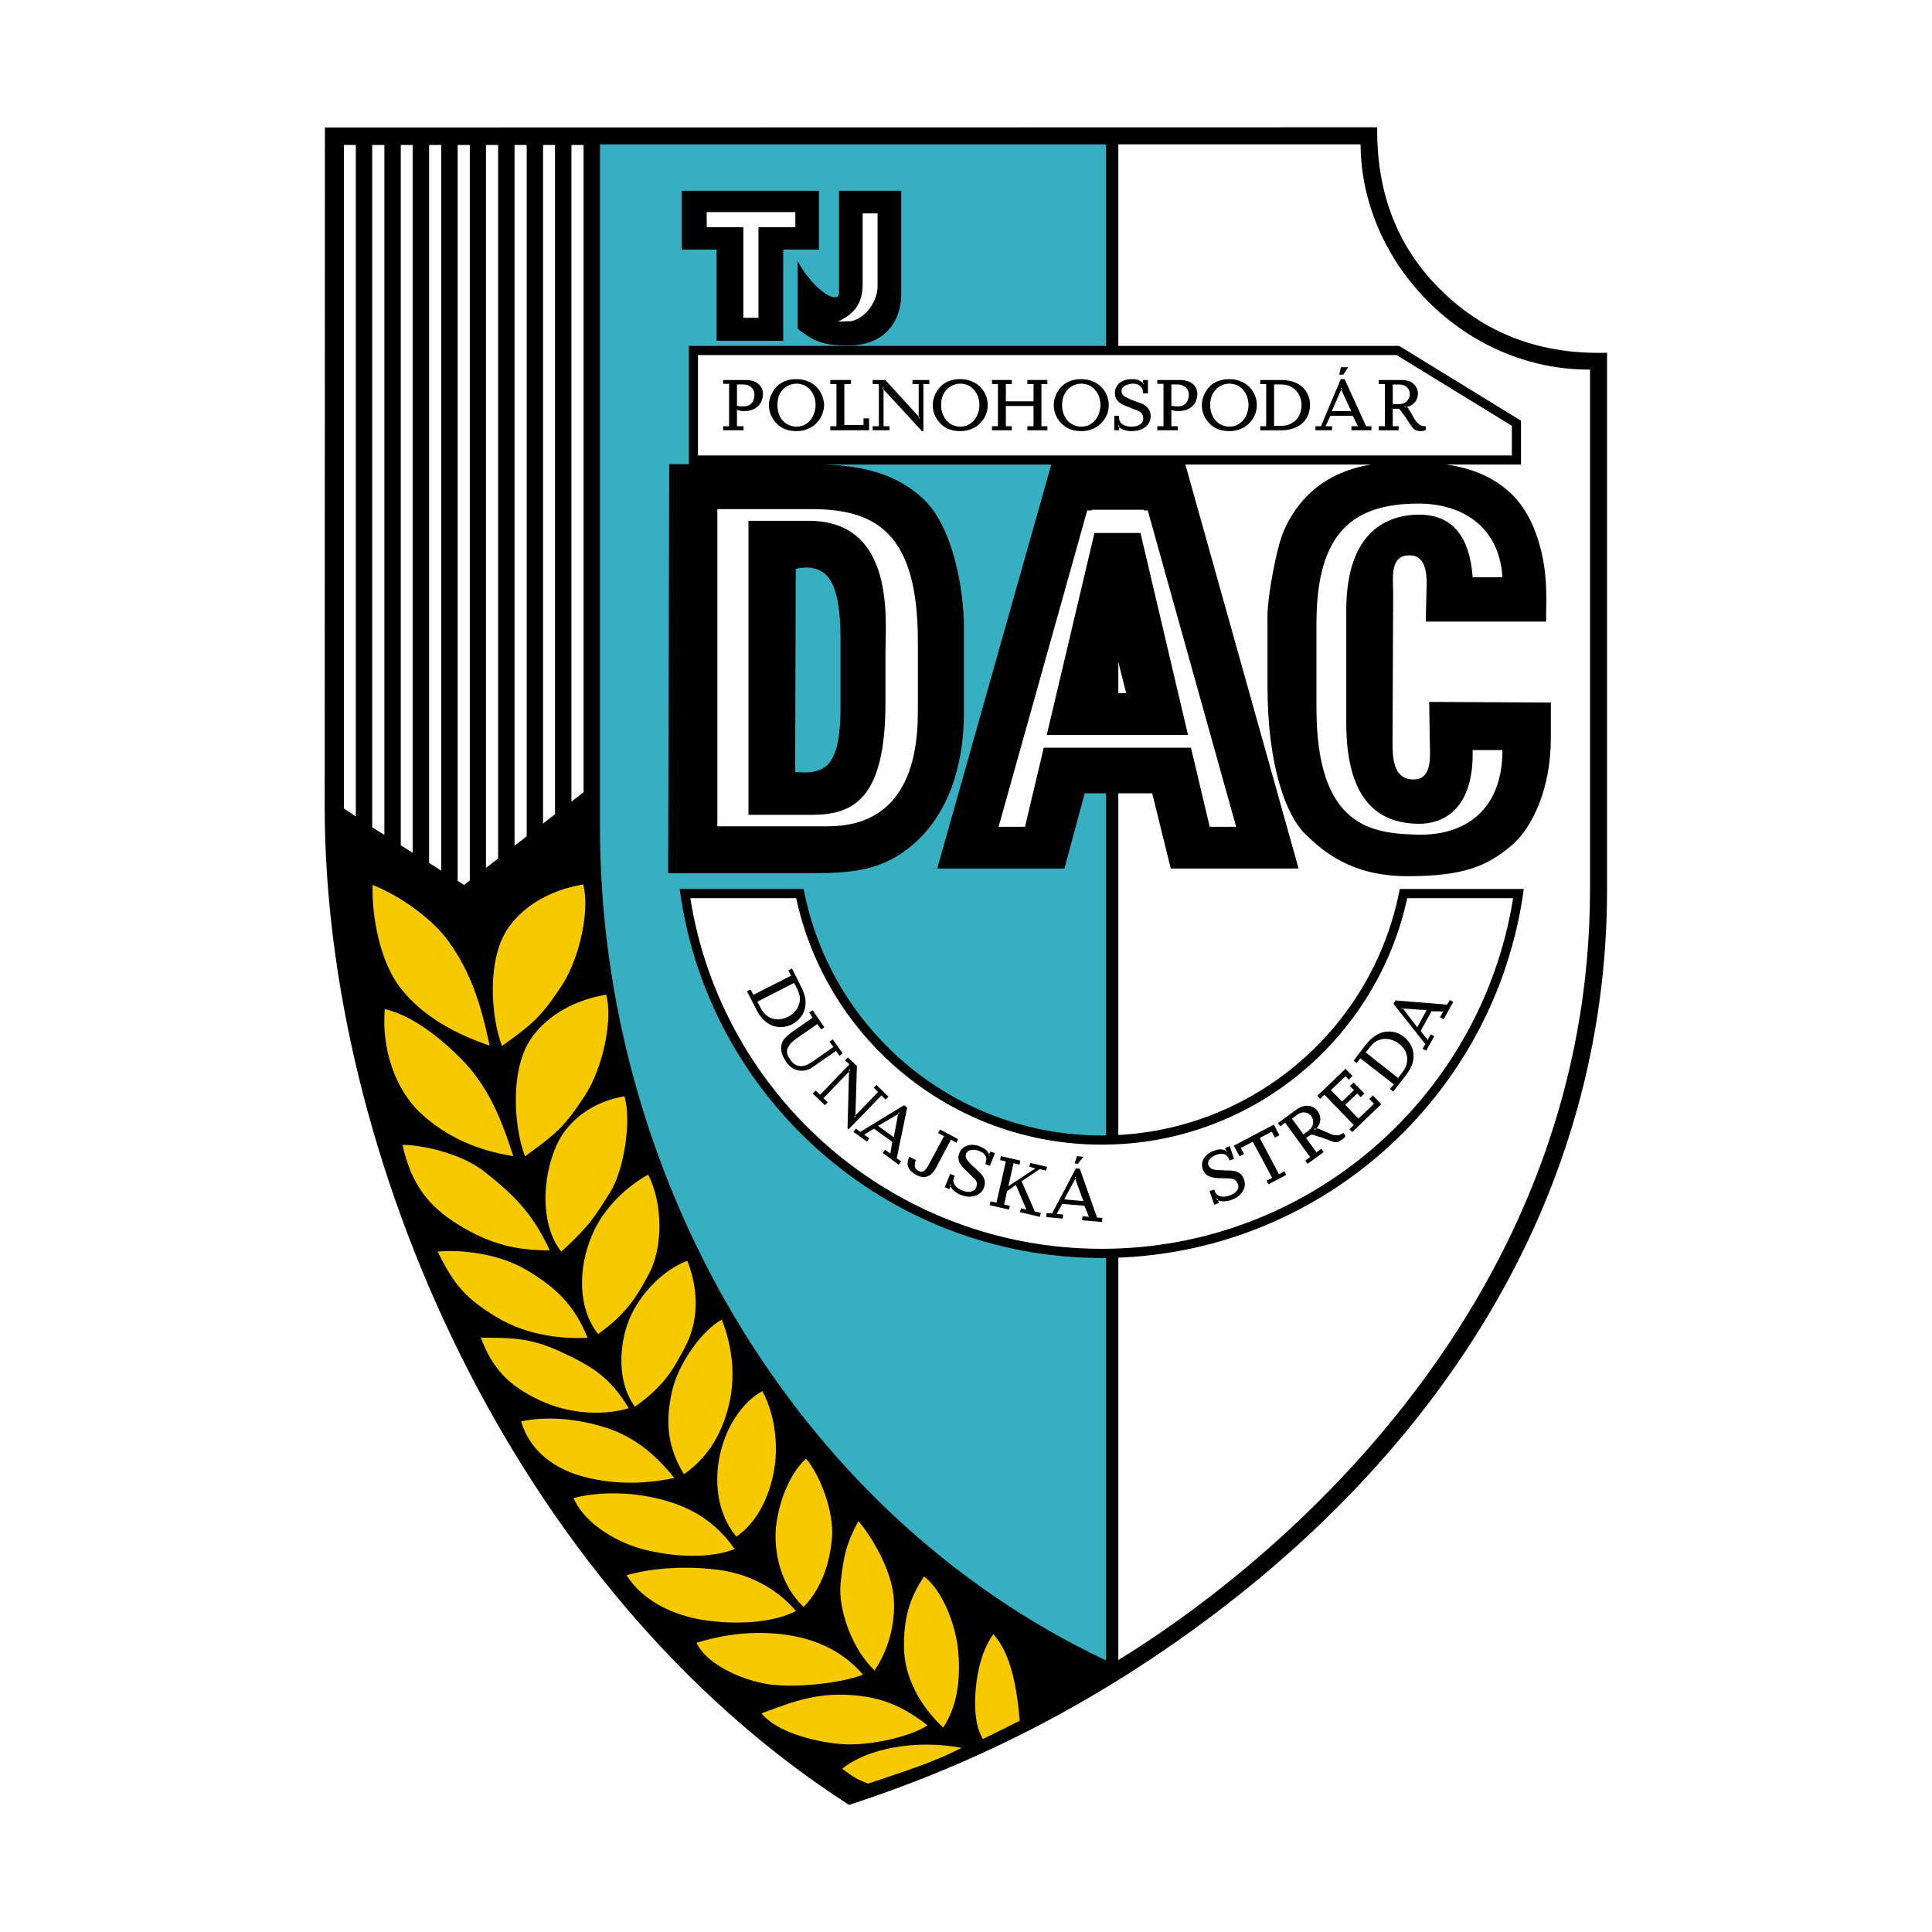 <?xml version="1.0" encoding="utf-8"?>
<!-- Generator: Adobe Illustrator 12.0.0, SVG Export Plug-In . SVG Version: 6.00 Build 51448)  -->
<!DOCTYPE svg PUBLIC "-//W3C//DTD SVG 1.1//EN" "http://www.w3.org/Graphics/SVG/1.1/DTD/svg11.dtd">
<svg  version="1.1" id="Calque_1" xmlns:x="http://ns.adobe.com/Extensibility/1.0/" xmlns:i="http://ns.adobe.com/AdobeIllustrator/10.0/" xmlns:graph="http://ns.adobe.com/Graphs/1.0/"
	 xmlns="http://www.w3.org/2000/svg" xmlns:xlink="http://www.w3.org/1999/xlink" xmlns:a="http://ns.adobe.com/AdobeSVGViewerExtensions/3.0/"
	 width="192.756" height="192.755" viewBox="0 0 192.756 192.755"
	 style="overflow:visible;enable-background:new 0 0 192.756 192.755;" xml:space="preserve">
<g>
	<polygon style="fill-rule:evenodd;clip-rule:evenodd;fill:#FFFFFF;" points="0,0 192.756,0 192.756,192.755 0,192.755 0,0 	"/>
	<polygon style="fill-rule:evenodd;clip-rule:evenodd;fill:#FFFFFF;" points="8.503,8.514 184.252,8.514 184.252,184.241 
		8.503,184.241 8.503,8.514 	"/>
	<path style="fill-rule:evenodd;clip-rule:evenodd;" d="M137.402,12.702c-0.063,6.59,2.021,11.861,6.165,16.049
		c3.952,3.975,9.33,6.674,16.771,6.44v53.523c0,30.503-16.517,55.564-40.196,73.079c-10.883,8.058-22.553,14.095-35.435,18.282
		c-33.67-21.639-52.312-64.94-52.312-99.586l0.021-67.766L137.402,12.702L137.402,12.702z"/>
	<path style="fill-rule:evenodd;clip-rule:evenodd;fill:#FFFFFF;" d="M111.576,14.402h24.168
		c0.063,11.925,10.437,22.554,22.893,22.469v51.823c0,39.517-28.822,65.704-47.061,76.927V14.402L111.576,14.402z"/>
	<path style="fill-rule:evenodd;clip-rule:evenodd;fill:#36AFC1;" d="M59.859,14.402h50.484v151.261
		c-31.46-14.879-50.484-48.762-50.484-83.113V14.402L59.859,14.402z"/>
	<polygon style="fill-rule:evenodd;clip-rule:evenodd;fill:#FFFFFF;" points="34.309,14.466 35.5,14.466 35.5,81.466 34.309,80.659 
		34.309,14.466 	"/>
	<polygon style="fill-rule:evenodd;clip-rule:evenodd;fill:#FFFFFF;" points="37.136,14.466 38.348,14.466 38.348,83.294 
		37.136,82.55 37.136,14.466 	"/>
	<polygon style="fill-rule:evenodd;clip-rule:evenodd;fill:#FFFFFF;" points="39.985,14.466 41.174,14.466 41.174,85.08 
		39.985,84.336 39.985,14.466 	"/>
	<polygon style="fill-rule:evenodd;clip-rule:evenodd;fill:#FFFFFF;" points="42.811,14.466 44.023,14.466 44.023,86.865 
		42.811,86.1 42.811,14.466 	"/>
	<polygon style="fill-rule:evenodd;clip-rule:evenodd;fill:#FFFFFF;" points="45.66,14.466 46.872,14.466 46.872,87.843 
		46.298,88.29 45.66,87.885 45.66,14.466 	"/>
	<polygon style="fill-rule:evenodd;clip-rule:evenodd;fill:#FFFFFF;" points="48.487,14.466 49.699,14.466 49.699,85.654 
		48.487,86.589 48.487,14.466 	"/>
	<polygon style="fill-rule:evenodd;clip-rule:evenodd;fill:#FFFFFF;" points="51.335,14.466 52.547,14.466 52.547,83.443 
		51.335,84.378 51.335,14.466 	"/>
	<polygon style="fill-rule:evenodd;clip-rule:evenodd;fill:#FFFFFF;" points="54.184,14.466 55.374,14.466 55.374,81.232 
		54.184,82.168 54.184,14.466 	"/>
	<polygon style="fill-rule:evenodd;clip-rule:evenodd;fill:#FFFFFF;" points="57.011,14.466 58.223,14.466 58.223,79.043 
		57.011,79.978 57.011,14.466 	"/>
	<path style="fill-rule:evenodd;clip-rule:evenodd;fill:#F7CA00;" d="M37.179,88.29c2.593,1.021,5.909,3.295,7.589,5.654
		c2.189,3.04,3.209,6.208,4.081,10.374c-3.358-1.127-6.696-2.912-8.906-5.762C37.859,95.878,37.073,91.266,37.179,88.29
		L37.179,88.29z"/>
	<path style="fill-rule:evenodd;clip-rule:evenodd;fill:#F7CA00;" d="M38.39,100.683c2.699,0.594,5.548,2.869,7.589,4.932
		c2.635,2.634,3.996,5.846,5.229,9.734c-3.486-0.553-6.611-1.851-9.247-4.293C39.474,108.739,38.05,104.722,38.39,100.683
		L38.39,100.683z"/>
	<path style="fill-rule:evenodd;clip-rule:evenodd;fill:#F7CA00;" d="M40.155,114.222c1.977,0,5.91,0.873,8.184,2.68
		c2.764,2.189,4.783,4.059,6.505,7.844c-3.253,0-5.825-0.531-9.141-2.572C42.811,120.385,41.047,118.239,40.155,114.222
		L40.155,114.222z"/>
	<path style="fill-rule:evenodd;clip-rule:evenodd;fill:#F7CA00;" d="M43.662,124.872c2.147-0.213,6.016,0.126,8.928,1.871
		c3.019,1.807,4.741,3.549,6.037,6.737c-2.104,0.085-5.803-0.063-9.141-2.104C46.595,129.612,45.363,128.337,43.662,124.872
		L43.662,124.872z"/>
	<path style="fill-rule:evenodd;clip-rule:evenodd;fill:#F7CA00;" d="M47.977,133.46c2.849,0.021,4.846-0.043,7.908,1.381
		c3.188,1.467,4.973,2.551,6.844,5.654c-1.914,0.596-5.442,0.85-8.97-0.828C50.698,138.2,49.104,136.498,47.977,133.46
		L47.977,133.46z"/>
	<path style="fill-rule:evenodd;clip-rule:evenodd;fill:#F7CA00;" d="M51.994,141.813c2.104-0.447,4.911-0.426,8.078,0.509
		c2.699,0.788,4.973,2.339,7.206,5.146c-1.871,0.361-5.229,0.893-9.098-0.148C55.714,146.659,52.951,145.065,51.994,141.813
		L51.994,141.813z"/>
	<path style="fill-rule:evenodd;clip-rule:evenodd;fill:#F7CA00;" d="M57.223,149.466c2.041-0.553,5.42-0.766,8.886,0.169
		c2.869,0.767,5.271,2.169,7.185,4.911c-1.956,0.787-5.145,0.979-8.907,0.086C61.9,154.036,58.414,152.208,57.223,149.466
		L57.223,149.466z"/>
	<path style="fill-rule:evenodd;clip-rule:evenodd;fill:#F7CA00;" d="M62.516,157.161c1.935-0.574,5.208-1,8.864-0.574
		c2.955,0.34,5.846,1.594,8.035,4.144c-1.871,0.979-5.166,1.467-8.97,0.937C67.894,161.326,64.344,160.095,62.516,157.161
		L62.516,157.161z"/>
	<path style="fill-rule:evenodd;clip-rule:evenodd;fill:#F7CA00;" d="M69.489,163.899c1.913-0.574,4.846-1.276,8.502-0.852
		c2.955,0.34,5.91,1.466,8.099,4.018c-1.36,0.639-5.675,1.34-8.863,1.043C74.675,167.873,70.615,166.3,69.489,163.899
		L69.489,163.899z"/>
	<path style="fill-rule:evenodd;clip-rule:evenodd;fill:#F7CA00;" d="M75.972,170.935c1.934-0.658,4.697-1.977,8.289-1.85
		c2.955,0.107,5.272,0.723,8.27,3.038c-1.191,0.937-5.57,2.17-8.758,1.872C81.222,173.76,77.46,172.806,75.972,170.935
		L75.972,170.935z"/>
	<path style="fill-rule:evenodd;clip-rule:evenodd;fill:#F7CA00;" d="M84.027,176.462c2.615-2.084,7.397-2.912,11.904-2.084
		c-2.891,1.531-6.292,2.529-9.31,3.572C85.452,177.524,85.027,177.226,84.027,176.462L84.027,176.462z"/>
	<path style="fill-rule:evenodd;clip-rule:evenodd;fill:#F7CA00;" d="M58.18,88.247c-2.998,0.489-5.74,1.913-7.419,4.251
		c-2.189,3.04-1.828,8.821-0.68,11.86c3.231-2.316,3.975-3.018,5.974-6.036C57.903,95.475,58.86,90.628,58.18,88.247L58.18,88.247z"
		/>
	<path style="fill-rule:evenodd;clip-rule:evenodd;fill:#F7CA00;" d="M60.476,99.237c-2.998,0.51-5.718,1.912-7.418,4.271
		c-2.189,3.041-1.828,8.801-0.68,11.861c3.231-2.338,3.975-3.018,5.974-6.059C60.199,106.485,61.156,101.618,60.476,99.237
		L60.476,99.237z"/>
	<path style="fill-rule:evenodd;clip-rule:evenodd;fill:#F7CA00;" d="M62.303,109.376c-2.976,0.488-5.589,2.254-6.781,4.888
		c-1.508,3.423-1.573,8.015,0.468,10.608c2.891-2.572,3.593-3.869,4.89-5.932C62.303,116.646,63.005,111.757,62.303,109.376
		L62.303,109.376z"/>
	<path style="fill-rule:evenodd;clip-rule:evenodd;fill:#F7CA00;" d="M64.664,117.197c-1.999,1.085-4.337,3.188-5.506,5.825
		c-1.531,3.422-1.531,7.482,0.511,10.076c2.954-2.105,3.975-3.935,5.122-6.102C66.109,124.51,66.173,120.089,64.664,117.197
		L64.664,117.197z"/>
	<path style="fill-rule:evenodd;clip-rule:evenodd;fill:#F7CA00;" d="M68.574,125.786c-2.359,0.893-4.697,3.209-5.803,5.867
		c-0.999,2.443-1.254,6.227,0.574,8.693c2.955-2.084,3.848-3.762,4.995-5.933C69.659,131.95,69.786,128.889,68.574,125.786
		L68.574,125.786z"/>
	<path style="fill-rule:evenodd;clip-rule:evenodd;fill:#F7CA00;" d="M72.018,131.653c-1.999,1.084-4.4,4.441-4.996,7.27
		c-0.488,2.316-0.722,4.994,1.212,8.162c2.317-1.638,3.529-3.7,4.251-6.037C73.335,138.284,73.357,135.159,72.018,131.653
		L72.018,131.653z"/>
	<path style="fill-rule:evenodd;clip-rule:evenodd;fill:#F7CA00;" d="M76.057,138.793c-2.02,1.085-3.677,3.638-4.251,6.464
		c-0.49,2.315-0.404,5.568,1.658,8.057c2.019-1.404,3.103-3.699,3.613-5.889C77.736,144.769,77.438,141.325,76.057,138.793
		L76.057,138.793z"/>
	<path style="fill-rule:evenodd;clip-rule:evenodd;fill:#F7CA00;" d="M80.415,145.532c-1.446,1.297-2.7,3.998-2.997,6.846
		c-0.234,2.507,0.489,5.823,2.763,7.948c1.913-1.976,2.635-4.632,2.827-6.908C83.22,150.763,81.795,147.149,80.415,145.532
		L80.415,145.532z"/>
	<path style="fill-rule:evenodd;clip-rule:evenodd;fill:#F7CA00;" d="M85.644,151.76c-1.148,2.106-1.488,3.403-1.786,6.272
		c-0.234,2.486,1.127,6.504,3.401,8.629c1.615-2.422,2.104-5.164,1.892-7.418C88.895,156.587,87.024,153.376,85.644,151.76
		L85.644,151.76z"/>
	<path style="fill-rule:evenodd;clip-rule:evenodd;fill:#F7CA00;" d="M92.19,157.288c-1.488,2.21-2.041,4.251-1.998,7.143
		c0.042,2.891,1.615,5.803,3.911,7.928c1.616-2.424,1.701-5.441,1.488-7.715C95.336,162.007,93.976,158.605,92.19,157.288
		L92.19,157.288z"/>
	<path style="fill-rule:evenodd;clip-rule:evenodd;fill:#F7CA00;" d="M99.098,163.048c-1.359,1.893-1.849,4.783-1.806,7.164
		c0.021,1.127,0.191,2.316,0.765,3.295l3.678-1.828C101.479,168.554,100.884,164.94,99.098,163.048L99.098,163.048z"/>
	<path style="fill-rule:evenodd;clip-rule:evenodd;" d="M66.661,87.121l0.107-40.812h13.391c4.443,0,8.502,0.34,11.861,3.38
		c3.146,2.849,4.145,9.353,4.145,12.817v8.758c0,3.592-0.808,9.098-4.804,12.754c-3.316,2.997-6.546,3.104-11.031,3.104H66.661
		L66.661,87.121z M83.857,63.632c0-2.87-0.383-4.783-1.042-5.782c-1.105-1.765-3.336-1.105-3.422-1.105l-0.063,20.279
		c0.467,0,2.104,0.319,3.23-0.702c0.362-0.34,0.766-1.105,0.978-2.041c0.297-1.36,0.318-2.976,0.318-3.443V63.632L83.857,63.632z"/>
	<path style="fill-rule:evenodd;clip-rule:evenodd;" d="M106.197,86.653H93.508l11.521-40.812h13.094l11.438,40.812h-12.754
		l-1.85-7.503h-6.738L106.197,86.653L106.197,86.653z M110.705,69.159h1.658l-0.809-3.188h-0.064L110.705,69.159L110.705,69.159z"/>
	<path style="fill-rule:evenodd;clip-rule:evenodd;" d="M126.456,61.421c0-1.828,0.87-6.738,1.637-8.481
		c2.274-5.102,6.717-6.845,11.839-6.845c3.827,0,7.695,0.276,10.735,3.061c2.678,2.465,3.527,6.717,3.592,9.65
		c0.063,2.146-0.021,1.062,0,3.21h-12.011l0.065-2.828c0.021-1.126,0.297-3.784-1.702-3.784c-1.977,0-1.614,2.253-1.614,3.784
		l-0.064,14.986c0,1.701,0.192,3.593,2.083,3.593c1.892,0,1.658-2.254,1.637-3.699l-0.063-4.039l12.138,0.064v3.549
		c0,5.145-1.892,8.928-3.826,10.628c-2.552,2.211-4.995,3.146-10.5,3.146c-5.591,0-8.419-2.487-10.182-4.208
		c-1.829-1.786-3.763-6.568-3.763-14.816V61.421L126.456,61.421z"/>
	<polygon style="fill-rule:evenodd;clip-rule:evenodd;fill:#FFFFFF;" points="69.19,35.191 139.571,35.191 151.177,42.142 
		151.177,45.777 69.19,45.777 69.19,35.191 	"/>
	<path style="fill-rule:evenodd;clip-rule:evenodd;" d="M68.723,34.511h70.868l12.16,7.461v4.378H68.723V34.511L68.723,34.511z
		 M69.637,35.425h69.699l11.5,7.057v2.955H69.637V35.425L69.637,35.425z"/>
	<path style="fill-rule:evenodd;clip-rule:evenodd;" d="M152.026,88.693c-2.783,20.769-20.575,36.815-42.108,36.815
		c-21.554,0-39.345-16.047-42.108-36.815h12.371c2.657,14.008,14.964,24.593,29.737,24.593c14.772,0,27.08-10.585,29.738-24.593
		H152.026L152.026,88.693z"/>
	<path style="fill-rule:evenodd;clip-rule:evenodd;fill:#FFFFFF;" d="M150.964,89.607c-3.166,19.833-20.342,34.987-41.046,34.987
		c-20.725,0-37.9-15.154-41.046-34.987h10.564c3.019,14.05,15.518,24.594,30.482,24.594c14.942,0,27.442-10.544,30.482-24.594
		H150.964L150.964,89.607z"/>
	<path style="fill-rule:evenodd;clip-rule:evenodd;fill:#FFFFFF;" d="M71.572,50.793h9.374c6.441,0,10.628,2.381,10.628,13.157
		v7.121c0,11.287-6.951,11.373-9.374,11.373H71.572V50.793L71.572,50.793z M80.69,51.962h-6.015v29.334h6.313
		c4.166,0,7.355-1.574,7.355-11.224v-5.102C88.343,61.932,89.363,51.962,80.69,51.962L80.69,51.962z"/>
	<path style="fill-rule:evenodd;clip-rule:evenodd;fill:#FFFFFF;" d="M108.473,50.921L99.63,82.487h2.636l1.87-7.886h14.688
		l1.87,7.886h2.637l-8.821-31.566h-0.404v-0.064h-5.166v0.064H108.473L108.473,50.921z M104.435,73.325l4.76-20.151h4.592
		l4.74,20.151H104.435L104.435,73.325z"/>
	<path style="fill-rule:evenodd;clip-rule:evenodd;fill:#FFFFFF;" d="M141.463,83.272c4.611,0.107,8.438-2.359,8.438-8.438h-2.976
		c0.127,5.038-2.148,7.375-5.421,7.354c-3.614-0.042-7.249-1.913-7.186-10.267V60.869c0-7.971,4.231-9.522,7.271-9.522
		c3.783,0,5.101,2.848,5.336,6.249h2.976c-0.341-5.378-4.421-7.354-8.333-7.354c-6.42,0-10.225,2.7-10.225,11.967v8.396
		C131.344,82.529,136.851,83.167,141.463,83.272L141.463,83.272z"/>
	<polygon style="fill-rule:evenodd;clip-rule:evenodd;" points="68.022,19.036 81.71,19.036 81.71,24.903 78.14,24.903 78.14,34 
		71.486,34 71.486,24.903 68.022,24.903 68.022,19.036 	"/>
	<path style="fill-rule:evenodd;clip-rule:evenodd;" d="M83.709,19.036h6.207v10.31c0,2.742-1.679,5.123-5.229,5.123
		c-2.083,0-3.273-0.17-5.102-1.679v-6.738c1.659,3.082,4.124,4.358,4.124,3.167V19.036L83.709,19.036z"/>
	<polygon style="fill-rule:evenodd;clip-rule:evenodd;fill:#FFFFFF;" points="70.509,21.162 79.352,21.162 79.352,22.671 
		75.674,22.671 75.674,31.705 74.165,31.705 74.165,22.671 70.509,22.671 70.509,21.162 	"/>
	<path style="fill-rule:evenodd;clip-rule:evenodd;fill:#FFFFFF;" d="M87.556,21.29v7.312c0,1.169-0.914,3.04-2.636,3.444
		l-1.318,0.042c1.7-0.808,2.466-1.828,2.466-3.784V21.29H87.556L87.556,21.29z"/>
	<polygon style="fill-rule:evenodd;clip-rule:evenodd;" points="134.022,37.38 134.511,36.637 133.789,36.637 133.618,37.38 
		134.022,37.38 	"/>
	<polygon style="fill-rule:evenodd;clip-rule:evenodd;" points="107.538,116.114 108.089,115.413 107.452,115.349 107.219,116.071 
		107.538,116.114 	"/>
	<path style="fill-rule:evenodd;clip-rule:evenodd;" d="M73.527,40.888v1.637h0.659v0.403h-2.04v-0.403h0.594v-4.23h-0.594v-0.383
		h2.295c0.34,0,0.616,0.064,0.872,0.17c0.255,0.128,0.446,0.277,0.595,0.489c0.149,0.213,0.212,0.446,0.212,0.701
		c0,0.298-0.063,0.574-0.19,0.851c-0.128,0.255-0.34,0.468-0.617,0.638c-0.298,0.17-0.66,0.255-1.106,0.255
		C73.952,41.016,73.719,40.973,73.527,40.888L73.527,40.888z M73.527,38.358v2.125c0.149,0.042,0.362,0.064,0.638,0.064
		c0.276,0,0.489-0.064,0.659-0.17c0.149-0.127,0.277-0.276,0.341-0.446c0.084-0.192,0.106-0.383,0.106-0.574
		c0-0.17-0.042-0.34-0.127-0.489c-0.086-0.149-0.213-0.276-0.383-0.361c-0.171-0.106-0.362-0.149-0.574-0.149H73.527L73.527,38.358z
		"/>
	<path style="fill-rule:evenodd;clip-rule:evenodd;" d="M76.715,40.42c0-0.277,0.042-0.553,0.149-0.829
		c0.106-0.298,0.255-0.574,0.468-0.851c0.212-0.276,0.511-0.489,0.85-0.659c0.361-0.17,0.787-0.255,1.276-0.255
		c0.467,0,0.872,0.085,1.232,0.255c0.34,0.149,0.638,0.362,0.85,0.617c0.234,0.255,0.404,0.553,0.511,0.85
		c0.105,0.298,0.17,0.595,0.17,0.872c0,0.276-0.064,0.574-0.17,0.871c-0.107,0.298-0.277,0.574-0.511,0.829
		c-0.233,0.276-0.51,0.489-0.872,0.638c-0.339,0.17-0.765,0.255-1.211,0.255c-0.468,0-0.872-0.085-1.233-0.233
		c-0.339-0.17-0.616-0.383-0.85-0.638c-0.234-0.276-0.383-0.553-0.511-0.851C76.758,40.994,76.715,40.697,76.715,40.42L76.715,40.42
		z M77.566,40.42c0,0.404,0.064,0.786,0.233,1.105c0.17,0.319,0.383,0.574,0.681,0.765c0.297,0.17,0.617,0.277,0.978,0.277
		c0.403,0,0.744-0.106,1.041-0.319c0.277-0.191,0.489-0.468,0.638-0.787c0.149-0.34,0.234-0.68,0.234-1.041
		c0-0.319-0.042-0.617-0.148-0.872c-0.106-0.276-0.234-0.488-0.404-0.68c-0.191-0.192-0.383-0.34-0.617-0.447
		c-0.234-0.085-0.467-0.148-0.744-0.148c-0.34,0-0.66,0.106-0.957,0.276c-0.298,0.17-0.532,0.425-0.702,0.744
		C77.63,39.612,77.566,39.995,77.566,40.42L77.566,40.42z"/>
	<polygon style="fill-rule:evenodd;clip-rule:evenodd;" points="82.838,38.316 82.838,37.912 84.899,37.912 84.899,38.316 
		84.24,38.316 84.24,42.397 86.153,42.397 86.153,41.738 86.706,41.738 86.706,42.928 82.838,42.928 82.838,42.525 83.454,42.525 
		83.454,38.316 82.838,38.316 	"/>
	<polygon style="fill-rule:evenodd;clip-rule:evenodd;" points="87.067,37.912 88.322,37.912 91.702,41.61 91.765,41.738 
		91.681,41.738 91.659,41.653 91.659,38.316 91.042,38.316 91.042,37.912 92.722,37.912 92.722,38.316 92.126,38.316 92.126,43.013 
		91.978,43.013 88.109,38.805 88.024,38.635 88.088,38.635 88.152,38.762 88.152,42.525 88.747,42.525 88.747,42.928 87.067,42.928 
		87.067,42.525 87.684,42.525 87.684,38.316 87.067,38.316 87.067,37.912 	"/>
	<path style="fill-rule:evenodd;clip-rule:evenodd;" d="M93.062,40.42c0-0.277,0.042-0.553,0.148-0.829
		c0.085-0.298,0.255-0.574,0.468-0.851c0.212-0.276,0.51-0.489,0.85-0.659c0.361-0.17,0.787-0.255,1.254-0.255
		c0.468,0,0.894,0.085,1.233,0.255c0.362,0.149,0.659,0.362,0.872,0.617c0.233,0.255,0.403,0.553,0.51,0.85
		c0.105,0.298,0.147,0.595,0.147,0.872c0,0.276-0.042,0.574-0.147,0.871c-0.107,0.298-0.277,0.574-0.51,0.829
		c-0.234,0.276-0.51,0.489-0.872,0.638c-0.361,0.17-0.765,0.255-1.233,0.255c-0.446,0-0.85-0.085-1.211-0.233
		c-0.34-0.17-0.638-0.383-0.85-0.638c-0.234-0.276-0.404-0.553-0.511-0.851C93.104,40.994,93.062,40.697,93.062,40.42L93.062,40.42z
		 M93.891,40.42c0,0.404,0.085,0.786,0.255,1.105c0.148,0.319,0.382,0.574,0.68,0.765c0.276,0.17,0.617,0.277,0.978,0.277
		c0.404,0,0.744-0.106,1.021-0.319c0.298-0.191,0.51-0.468,0.659-0.787c0.148-0.34,0.234-0.68,0.234-1.041
		c0-0.319-0.064-0.617-0.149-0.872c-0.107-0.276-0.234-0.488-0.425-0.68c-0.171-0.192-0.362-0.34-0.596-0.447
		c-0.233-0.085-0.489-0.148-0.744-0.148c-0.339,0-0.68,0.106-0.956,0.276c-0.298,0.17-0.532,0.425-0.702,0.744
		C93.976,39.612,93.891,39.995,93.891,40.42L93.891,40.42z"/>
	<polygon style="fill-rule:evenodd;clip-rule:evenodd;" points="100.353,40.505 100.353,42.525 100.947,42.525 100.947,42.928 
		98.972,42.928 98.972,42.525 99.565,42.525 99.565,38.316 98.972,38.316 98.972,37.912 100.947,37.912 100.947,38.316 
		100.353,38.316 100.353,40.038 103.115,40.038 103.115,38.316 102.5,38.316 102.5,37.912 104.497,37.912 104.497,38.316 
		103.902,38.316 103.902,42.525 104.497,42.525 104.497,42.928 102.5,42.928 102.5,42.525 103.115,42.525 103.115,40.505 
		100.353,40.505 	"/>
	<path style="fill-rule:evenodd;clip-rule:evenodd;" d="M105.135,40.42c0-0.277,0.042-0.553,0.149-0.829
		c0.084-0.298,0.255-0.574,0.468-0.851c0.212-0.276,0.509-0.489,0.85-0.659c0.362-0.17,0.787-0.255,1.254-0.255
		c0.468,0,0.893,0.085,1.233,0.255c0.362,0.149,0.658,0.362,0.871,0.617c0.233,0.255,0.404,0.553,0.51,0.85
		c0.106,0.298,0.149,0.595,0.149,0.872c0,0.276-0.043,0.574-0.149,0.871c-0.105,0.298-0.276,0.574-0.51,0.829
		c-0.233,0.276-0.509,0.489-0.871,0.638c-0.362,0.17-0.766,0.255-1.233,0.255c-0.445,0-0.85-0.085-1.212-0.233
		c-0.339-0.17-0.616-0.383-0.85-0.638c-0.234-0.276-0.404-0.553-0.51-0.851C105.177,40.994,105.135,40.697,105.135,40.42
		L105.135,40.42z M105.964,40.42c0,0.404,0.085,0.786,0.255,1.105c0.149,0.319,0.383,0.574,0.682,0.765
		c0.276,0.17,0.615,0.277,0.977,0.277c0.404,0,0.745-0.106,1.021-0.319c0.297-0.191,0.51-0.468,0.659-0.787
		c0.149-0.34,0.233-0.68,0.233-1.041c0-0.319-0.063-0.617-0.149-0.872c-0.105-0.276-0.233-0.488-0.425-0.68
		c-0.169-0.192-0.36-0.34-0.594-0.447c-0.235-0.085-0.49-0.148-0.745-0.148c-0.339,0-0.658,0.106-0.957,0.276
		c-0.297,0.17-0.531,0.425-0.701,0.744C106.049,39.612,105.964,39.995,105.964,40.42L105.964,40.42z"/>
	<path style="fill-rule:evenodd;clip-rule:evenodd;" d="M114.042,37.912h0.489v1.34h-0.468l-0.044-0.255
		c-0.02-0.149-0.063-0.276-0.169-0.383c-0.086-0.106-0.191-0.191-0.341-0.255c-0.128-0.042-0.275-0.085-0.445-0.085
		c-0.213,0-0.404,0.042-0.596,0.106c-0.171,0.064-0.318,0.149-0.426,0.255c-0.106,0.106-0.148,0.234-0.148,0.382
		c0,0.127,0.042,0.255,0.128,0.361c0.084,0.106,0.213,0.213,0.361,0.276c0.148,0.084,0.318,0.17,0.488,0.234
		c0.171,0.064,0.318,0.106,0.468,0.17c0.319,0.106,0.574,0.213,0.745,0.297c0.17,0.085,0.339,0.234,0.487,0.426
		c0.15,0.191,0.234,0.424,0.234,0.723c0,0.297-0.084,0.553-0.234,0.786c-0.148,0.234-0.382,0.404-0.658,0.531
		c-0.297,0.128-0.638,0.191-1.021,0.191c-0.53,0-0.979-0.149-1.296-0.446l-0.063-0.128h0.084l0.042,0.085v0.403h-0.487v-1.445h0.466
		l0.021,0.319c0,0.106,0.065,0.212,0.129,0.34c0.084,0.106,0.212,0.212,0.403,0.297c0.191,0.085,0.426,0.128,0.701,0.128
		c0.128,0,0.276-0.021,0.446-0.042c0.17-0.043,0.341-0.128,0.488-0.234c0.172-0.127,0.235-0.297,0.235-0.531
		c0-0.191-0.044-0.341-0.107-0.446c-0.084-0.128-0.191-0.213-0.319-0.276c-0.127-0.064-0.318-0.148-0.572-0.234
		c-0.233-0.106-0.468-0.191-0.701-0.276c-0.213-0.085-0.427-0.191-0.574-0.297c-0.171-0.106-0.299-0.255-0.404-0.404
		c-0.106-0.17-0.149-0.382-0.149-0.616c0-0.212,0.043-0.404,0.128-0.574c0.084-0.191,0.213-0.34,0.362-0.447
		c0.147-0.106,0.339-0.212,0.53-0.276c0.191-0.042,0.404-0.085,0.616-0.085c0.276,0,0.51,0.021,0.68,0.085
		c0.149,0.064,0.342,0.17,0.533,0.34l0.062,0.085h-0.084l-0.021-0.063V37.912L114.042,37.912z"/>
	<path style="fill-rule:evenodd;clip-rule:evenodd;" d="M116.868,40.888v1.637h0.638v0.403h-2.041v-0.403h0.618v-4.23h-0.618v-0.383
		h2.317c0.319,0,0.616,0.064,0.871,0.17c0.257,0.128,0.448,0.277,0.596,0.489c0.128,0.213,0.214,0.446,0.214,0.701
		c0,0.298-0.065,0.574-0.191,0.851c-0.128,0.255-0.341,0.468-0.638,0.638c-0.277,0.17-0.66,0.255-1.106,0.255
		C117.272,41.016,117.06,40.973,116.868,40.888L116.868,40.888z M116.868,38.358v2.125c0.149,0.042,0.362,0.064,0.638,0.064
		c0.276,0,0.489-0.064,0.638-0.17c0.171-0.127,0.299-0.276,0.362-0.446c0.062-0.192,0.105-0.383,0.105-0.574
		c0-0.17-0.043-0.34-0.127-0.489c-0.107-0.149-0.233-0.276-0.403-0.361c-0.171-0.106-0.362-0.149-0.575-0.149H116.868
		L116.868,38.358z"/>
	<path style="fill-rule:evenodd;clip-rule:evenodd;" d="M119.909,40.42c0-0.277,0.042-0.553,0.147-0.829
		c0.086-0.298,0.255-0.574,0.469-0.851c0.213-0.276,0.488-0.489,0.851-0.659c0.36-0.17,0.785-0.255,1.254-0.255
		c0.468,0,0.893,0.085,1.231,0.255c0.361,0.149,0.66,0.362,0.873,0.617c0.233,0.255,0.402,0.553,0.509,0.85
		c0.107,0.298,0.149,0.595,0.149,0.872c0,0.276-0.042,0.574-0.149,0.871c-0.106,0.298-0.275,0.574-0.509,0.829
		c-0.234,0.276-0.533,0.489-0.873,0.638c-0.36,0.17-0.764,0.255-1.231,0.255c-0.447,0-0.852-0.085-1.212-0.233
		c-0.341-0.17-0.638-0.383-0.851-0.638c-0.233-0.276-0.403-0.553-0.511-0.851C119.951,40.994,119.909,40.697,119.909,40.42
		L119.909,40.42z M120.738,40.42c0,0.404,0.084,0.786,0.255,1.105c0.147,0.319,0.383,0.574,0.68,0.765
		c0.275,0.17,0.616,0.277,0.979,0.277c0.403,0,0.743-0.106,1.019-0.319c0.299-0.191,0.511-0.468,0.66-0.787
		c0.148-0.34,0.234-0.68,0.234-1.041c0-0.319-0.064-0.617-0.15-0.872c-0.106-0.276-0.233-0.488-0.425-0.68
		c-0.17-0.192-0.361-0.34-0.595-0.447c-0.234-0.085-0.488-0.148-0.743-0.148c-0.342,0-0.682,0.106-0.958,0.276
		c-0.297,0.17-0.53,0.425-0.7,0.744C120.822,39.612,120.738,39.995,120.738,40.42L120.738,40.42z"/>
	<path style="fill-rule:evenodd;clip-rule:evenodd;" d="M125.732,37.912h2.083c0.469,0,0.894,0.064,1.254,0.191
		c0.361,0.128,0.659,0.319,0.915,0.553c0.234,0.233,0.425,0.489,0.53,0.787c0.129,0.297,0.191,0.616,0.191,0.957
		s-0.062,0.638-0.17,0.957c-0.127,0.297-0.297,0.574-0.53,0.808c-0.234,0.234-0.554,0.425-0.915,0.553
		c-0.36,0.148-0.785,0.212-1.275,0.212h-2.083v-0.403h0.595v-4.209h-0.595V37.912L125.732,37.912z M127.114,38.358v4.124h0.701
		c0.403,0,0.786-0.085,1.085-0.276c0.297-0.17,0.552-0.404,0.701-0.723c0.17-0.319,0.254-0.659,0.254-1.042
		c0-0.34-0.062-0.659-0.212-0.978s-0.361-0.574-0.68-0.787c-0.297-0.212-0.68-0.318-1.148-0.318H127.114L127.114,38.358z"/>
	<path style="fill-rule:evenodd;clip-rule:evenodd;" d="M134.958,41.483h-2.231l-0.468,1.042h0.638v0.403h-1.658v-0.403h0.553
		l1.978-4.698h0.382l2.147,4.698h0.53v0.403h-1.997v-0.403h0.658L134.958,41.483L134.958,41.483z M134.81,41.016l-1.021-2.189
		l-0.021-0.128h0.084l-0.021,0.128l-0.956,2.189H134.81L134.81,41.016z"/>
	<path style="fill-rule:evenodd;clip-rule:evenodd;" d="M137.552,37.912h2.253c0.382,0,0.701,0.064,0.956,0.191
		c0.255,0.149,0.425,0.319,0.532,0.532c0.126,0.191,0.17,0.404,0.17,0.637c0,0.191-0.044,0.404-0.128,0.596
		c-0.107,0.212-0.255,0.382-0.446,0.51c-0.191,0.149-0.446,0.213-0.723,0.234h-0.043v-0.085l0.105,0.021
		c0.128,0.042,0.214,0.106,0.257,0.17c0.062,0.085,0.148,0.255,0.317,0.51c0.149,0.277,0.299,0.553,0.469,0.808
		c0.169,0.192,0.318,0.298,0.425,0.383c0.127,0.063,0.318,0.106,0.552,0.106v0.382c-0.126,0.063-0.297,0.106-0.509,0.106
		c-0.213,0-0.384-0.042-0.49-0.085c-0.127-0.064-0.255-0.17-0.36-0.318c-0.128-0.149-0.341-0.468-0.638-0.957
		c-0.233-0.297-0.383-0.51-0.469-0.637c-0.085-0.106-0.147-0.17-0.169-0.191c-0.042-0.042-0.086-0.042-0.149-0.042h-0.509v1.743
		h0.594v0.403h-1.997v-0.403h0.616v-4.209h-0.616V37.912L137.552,37.912z M138.955,38.358v1.956h0.636
		c0.214,0,0.404-0.042,0.553-0.127c0.171-0.106,0.299-0.234,0.383-0.383c0.085-0.149,0.129-0.319,0.129-0.489
		c0-0.17-0.044-0.34-0.129-0.468c-0.084-0.149-0.212-0.276-0.383-0.361c-0.17-0.085-0.339-0.127-0.572-0.127H138.955L138.955,38.358
		z"/>
	<path style="fill-rule:evenodd;clip-rule:evenodd;" d="M79.011,96.622l0.936,1.871c0.212,0.404,0.34,0.807,0.404,1.189
		c0.042,0.383,0.021,0.744-0.085,1.062c-0.084,0.32-0.255,0.596-0.467,0.852c-0.213,0.232-0.467,0.424-0.766,0.596
		c-0.297,0.148-0.595,0.232-0.914,0.275c-0.319,0.021-0.638,0-0.957-0.105c-0.318-0.107-0.638-0.299-0.914-0.553
		c-0.297-0.277-0.552-0.617-0.765-1.043l-0.956-1.869l0.361-0.17l0.277,0.531l3.763-1.914l-0.276-0.531L79.011,96.622L79.011,96.622
		z M79.224,98.067l-3.656,1.871l0.318,0.617c0.191,0.358,0.426,0.658,0.723,0.85s0.617,0.296,0.978,0.296
		c0.34,0,0.681-0.083,1.042-0.254c0.298-0.149,0.553-0.362,0.765-0.638c0.213-0.254,0.362-0.596,0.404-0.957
		c0.042-0.361-0.042-0.744-0.255-1.168L79.224,98.067L79.224,98.067z"/>
	<path style="fill-rule:evenodd;clip-rule:evenodd;" d="M81.073,100.788l1.17,1.701l-0.319,0.212l-0.383-0.53l-2.231,1.551
		c-0.298,0.213-0.532,0.469-0.702,0.809c-0.17,0.318-0.105,0.723,0.234,1.189c0.256,0.361,0.511,0.553,0.808,0.617
		c0.276,0.062,0.532,0.021,0.786-0.064c0.234-0.105,0.489-0.254,0.724-0.426l1.977-1.381l-0.383-0.553l0.34-0.213l0.977,1.402
		l-0.318,0.234l-0.34-0.488l-2.338,1.615c-0.319,0.233-0.638,0.34-0.957,0.361c-0.339,0.021-0.637-0.043-0.935-0.191
		c-0.276-0.148-0.531-0.383-0.722-0.658c-0.34-0.49-0.511-0.936-0.532-1.318c0-0.383,0.085-0.701,0.276-0.957
		c0.191-0.234,0.425-0.445,0.702-0.658l2.167-1.51l-0.34-0.51L81.073,100.788L81.073,100.788z"/>
	<polygon style="fill-rule:evenodd;clip-rule:evenodd;" points="84.581,105.485 85.494,106.358 85.345,111.373 85.303,111.479 
		85.239,111.438 85.26,111.373 87.599,108.95 87.173,108.526 87.45,108.248 88.64,109.418 88.364,109.694 87.939,109.292 
		84.666,112.671 84.56,112.565 84.708,106.847 84.751,106.677 84.814,106.72 84.772,106.847 82.157,109.567 82.582,109.972 
		82.306,110.269 81.094,109.101 81.371,108.802 81.817,109.228 84.751,106.187 84.305,105.784 84.581,105.485 	"/>
	<path style="fill-rule:evenodd;clip-rule:evenodd;" d="M89.023,113.925l-1.828-1.319l-0.977,0.596l0.509,0.362l-0.233,0.34
		l-1.34-0.977l0.234-0.321l0.447,0.321l4.357-2.658l0.318,0.234l-1.042,5.059l0.446,0.318l-0.255,0.32l-1.594-1.17l0.234-0.318
		l0.531,0.383L89.023,113.925L89.023,113.925z M89.172,113.458l0.447-2.359l0.063-0.129l0.064,0.043l-0.085,0.107l-2.062,1.211
		L89.172,113.458L89.172,113.458z"/>
	<path style="fill-rule:evenodd;clip-rule:evenodd;" d="M93.785,112.692l1.806,0.957l-0.169,0.36l-0.553-0.298l-1.488,2.807
		c-0.17,0.34-0.383,0.574-0.596,0.723c-0.233,0.147-0.467,0.213-0.701,0.191c-0.233-0.021-0.447-0.086-0.68-0.213
		c-0.127-0.064-0.276-0.17-0.425-0.297c-0.234-0.192-0.383-0.426-0.426-0.682c-0.021-0.254,0.021-0.553,0.17-0.828l0.659,0.34
		c-0.106,0.213-0.127,0.426-0.106,0.617c0.021,0.191,0.148,0.34,0.361,0.445c0.234,0.127,0.426,0.127,0.595-0.022
		c0.149-0.147,0.319-0.36,0.489-0.7l1.467-2.742l-0.595-0.297L93.785,112.692L93.785,112.692z"/>
	<path style="fill-rule:evenodd;clip-rule:evenodd;" d="M98.802,114.882l0.467,0.17l-0.51,1.254l-0.447-0.171l0.064-0.255
		c0.042-0.149,0.042-0.297,0-0.424c-0.042-0.13-0.128-0.256-0.233-0.361c-0.107-0.107-0.235-0.172-0.383-0.234
		c-0.191-0.086-0.383-0.127-0.574-0.148c-0.191,0-0.361,0.021-0.51,0.084c-0.128,0.064-0.213,0.17-0.277,0.299
		c-0.042,0.127-0.064,0.254-0.021,0.402c0.042,0.129,0.128,0.256,0.234,0.383c0.107,0.129,0.234,0.255,0.361,0.383
		c0.149,0.129,0.276,0.234,0.383,0.34c0.255,0.234,0.446,0.426,0.574,0.574c0.127,0.127,0.213,0.318,0.297,0.553
		c0.063,0.234,0.042,0.49-0.063,0.766c-0.106,0.275-0.276,0.488-0.51,0.637c-0.234,0.15-0.509,0.234-0.808,0.256
		c-0.318,0.021-0.659-0.043-1.021-0.191c-0.489-0.213-0.85-0.51-1.041-0.914v-0.127l0.064,0.021l0.021,0.083l-0.149,0.384
		l-0.468-0.192l0.553-1.337l0.446,0.189l-0.106,0.299c-0.043,0.084-0.043,0.213,0,0.361c0.021,0.127,0.106,0.275,0.255,0.424
		c0.127,0.15,0.339,0.276,0.594,0.383c0.107,0.043,0.256,0.085,0.425,0.129c0.191,0.021,0.362,0.021,0.553-0.044
		c0.192-0.063,0.34-0.191,0.425-0.404c0.063-0.169,0.085-0.317,0.063-0.466c-0.042-0.13-0.106-0.234-0.191-0.362
		c-0.105-0.085-0.255-0.234-0.446-0.426c-0.191-0.19-0.383-0.36-0.553-0.53c-0.17-0.148-0.319-0.318-0.425-0.488
		c-0.128-0.17-0.191-0.34-0.213-0.531c-0.043-0.191,0-0.404,0.085-0.617c0.085-0.191,0.191-0.362,0.34-0.488
		c0.149-0.129,0.318-0.213,0.51-0.278c0.17-0.042,0.362-0.062,0.575-0.042c0.212,0.021,0.403,0.064,0.616,0.15
		c0.254,0.105,0.446,0.211,0.574,0.318c0.147,0.127,0.276,0.297,0.381,0.51l0.021,0.126l-0.063-0.04v-0.064L98.802,114.882
		L98.802,114.882z"/>
	<polygon style="fill-rule:evenodd;clip-rule:evenodd;" points="98.736,120.237 98.822,119.855 99.418,119.983 100.353,115.88 
		99.778,115.73 99.864,115.349 101.798,115.796 101.714,116.2 101.118,116.05 100.607,118.347 103.307,116.562 102.69,116.411 
		102.798,116.03 104.455,116.411 104.369,116.793 103.731,116.646 101.926,117.855 103.243,120.876 103.839,121.003 
		103.753,121.407 101.756,120.94 101.861,120.558 102.414,120.685 101.352,118.22 100.48,118.835 100.182,120.175 100.756,120.302 
		100.672,120.685 98.736,120.237 	"/>
	<path style="fill-rule:evenodd;clip-rule:evenodd;" d="M108.196,120.302l-2.211-0.191l-0.553,1l0.639,0.062l-0.044,0.403
		l-1.637-0.147l0.022-0.404l0.552,0.043l2.382-4.506l0.383,0.041l1.722,4.869l0.53,0.041l-0.042,0.404l-1.977-0.17l0.042-0.404
		l0.638,0.064L108.196,120.302L108.196,120.302z M108.089,119.835l-0.828-2.275v-0.127h0.086l-0.044,0.127l-1.126,2.104
		L108.089,119.835L108.089,119.835z"/>
	<path style="fill-rule:evenodd;clip-rule:evenodd;" d="M122.226,114.521l0.468-0.17l0.425,1.275l-0.446,0.148l-0.107-0.234
		c-0.062-0.127-0.147-0.234-0.275-0.318c-0.128-0.064-0.255-0.107-0.404-0.107c-0.148,0-0.297,0.021-0.445,0.064
		c-0.213,0.064-0.384,0.17-0.532,0.277c-0.169,0.127-0.276,0.254-0.34,0.383c-0.042,0.148-0.064,0.275,0,0.424
		c0.043,0.129,0.127,0.213,0.234,0.299c0.126,0.062,0.254,0.127,0.425,0.148c0.17,0.021,0.361,0.041,0.532,0.041
		c0.189,0,0.359,0.021,0.51,0.021c0.339,0,0.616,0.021,0.808,0.043c0.191,0.021,0.383,0.107,0.594,0.234
		c0.191,0.127,0.341,0.339,0.447,0.617c0.084,0.275,0.105,0.53,0.043,0.807c-0.086,0.277-0.234,0.51-0.446,0.723
		c-0.233,0.234-0.532,0.404-0.893,0.531c-0.512,0.17-0.978,0.17-1.403,0l-0.085-0.105l0.085-0.021l0.062,0.063l0.129,0.362
		l-0.469,0.17l-0.468-1.361l0.468-0.148l0.106,0.275c0.043,0.107,0.129,0.191,0.233,0.277c0.129,0.083,0.278,0.127,0.468,0.148
		c0.213,0.021,0.446,0,0.724-0.105c0.105-0.022,0.234-0.107,0.404-0.191c0.147-0.086,0.275-0.213,0.383-0.383
		c0.105-0.148,0.126-0.361,0.042-0.574c-0.064-0.17-0.149-0.297-0.256-0.383c-0.106-0.084-0.233-0.128-0.36-0.148
		c-0.149-0.021-0.362-0.043-0.638-0.043c-0.255,0-0.511-0.021-0.745-0.021c-0.255-0.021-0.467-0.043-0.658-0.105
		c-0.192-0.044-0.362-0.129-0.51-0.256c-0.149-0.127-0.256-0.297-0.341-0.531c-0.062-0.191-0.084-0.404-0.062-0.596
		c0.042-0.191,0.104-0.361,0.212-0.531c0.105-0.148,0.233-0.297,0.404-0.424c0.169-0.107,0.36-0.213,0.552-0.277
		c0.277-0.105,0.489-0.149,0.66-0.149c0.168,0,0.381,0.065,0.636,0.149l0.065,0.064l-0.065,0.041l-0.042-0.062L122.226,114.521
		L122.226,114.521z"/>
	<polygon style="fill-rule:evenodd;clip-rule:evenodd;" points="128.326,117.22 126.562,118.155 126.37,117.793 126.923,117.517 
		124.989,113.903 123.798,114.542 124.117,115.135 123.67,115.37 123.098,114.308 127.094,112.201 127.646,113.267 127.199,113.498 
		126.881,112.905 125.689,113.542 127.603,117.155 128.135,116.858 128.326,117.22 	"/>
	<path style="fill-rule:evenodd;clip-rule:evenodd;" d="M127.497,112.054l1.827-1.338c0.298-0.213,0.596-0.34,0.895-0.383
		c0.275-0.043,0.529,0,0.721,0.105c0.213,0.086,0.383,0.234,0.512,0.404c0.127,0.17,0.213,0.361,0.255,0.574
		c0.042,0.232,0.021,0.445-0.063,0.68c-0.064,0.234-0.235,0.426-0.446,0.617l-0.044,0.021l-0.042-0.086l0.086-0.044
		c0.147-0.021,0.255-0.021,0.339,0c0.063,0.022,0.256,0.108,0.532,0.235c0.297,0.127,0.573,0.256,0.872,0.383
		c0.233,0.043,0.425,0.043,0.572,0.043c0.128-0.021,0.298-0.086,0.511-0.234l0.213,0.297c-0.063,0.148-0.191,0.276-0.362,0.383
		c-0.17,0.127-0.317,0.213-0.446,0.234c-0.126,0.021-0.297,0-0.467-0.043c-0.191-0.064-0.532-0.191-1.062-0.405
		c-0.384-0.104-0.638-0.19-0.767-0.231c-0.126-0.043-0.212-0.065-0.275-0.065c-0.042,0-0.086,0.022-0.128,0.044l-0.425,0.297
		l1.041,1.424l0.49-0.361l0.233,0.34l-1.616,1.17l-0.232-0.318l0.487-0.361l-2.487-3.422l-0.488,0.36L127.497,112.054
		L127.497,112.054z M128.9,111.608l1.147,1.572l0.51-0.383c0.17-0.127,0.298-0.275,0.382-0.445c0.065-0.17,0.087-0.34,0.065-0.512
		c-0.022-0.17-0.086-0.34-0.17-0.468c-0.107-0.147-0.234-0.253-0.384-0.317c-0.17-0.064-0.34-0.086-0.509-0.064
		c-0.191,0.043-0.362,0.107-0.532,0.234L128.9,111.608L128.9,111.608z"/>
	<polygon style="fill-rule:evenodd;clip-rule:evenodd;" points="131.706,109.632 131.43,109.333 134.235,106.634 134.937,107.355 
		134.576,107.718 134.235,107.378 132.789,108.759 133.895,109.907 135.085,108.759 134.681,108.355 135.043,107.995 
		136.127,109.101 135.766,109.462 135.405,109.101 134.214,110.226 135.531,111.608 137.084,110.12 136.615,109.651 
		136.977,109.292 137.806,110.163 134.916,112.946 134.639,112.671 135.064,112.245 132.131,109.206 131.706,109.632 	"/>
	<path style="fill-rule:evenodd;clip-rule:evenodd;" d="M135.043,105.826l1.275-1.658c0.297-0.36,0.616-0.659,0.935-0.851
		c0.319-0.213,0.66-0.34,0.978-0.383c0.342-0.041,0.659-0.021,0.979,0.063c0.296,0.087,0.595,0.235,0.85,0.448
		c0.255,0.191,0.467,0.445,0.638,0.722s0.275,0.573,0.318,0.915c0.044,0.318,0,0.68-0.105,1.062
		c-0.128,0.361-0.341,0.743-0.638,1.127l-1.275,1.637l-0.319-0.256l0.382-0.467l-3.337-2.594l-0.361,0.467L135.043,105.826
		L135.043,105.826z M136.255,104.997l3.23,2.551l0.425-0.553c0.276-0.34,0.425-0.68,0.468-1.02c0.064-0.361,0-0.683-0.127-1.021
		c-0.149-0.319-0.362-0.596-0.68-0.828c-0.256-0.213-0.553-0.34-0.894-0.426c-0.34-0.084-0.681-0.084-1.042,0.043
		c-0.36,0.105-0.68,0.361-0.955,0.723L136.255,104.997L136.255,104.997z"/>
	<path style="fill-rule:evenodd;clip-rule:evenodd;" d="M142.822,100.896l-1.083,1.955l0.7,0.913l0.299-0.573l0.36,0.191
		l-0.807,1.444l-0.361-0.191l0.275-0.467l-3.167-3.995l0.191-0.361l5.145,0.424l0.276-0.467l0.339,0.191l-0.955,1.741l-0.362-0.212
		l0.319-0.575L142.822,100.896L142.822,100.896z M142.334,100.788l-2.402-0.17l-0.127-0.043l0.043-0.062l0.105,0.084l1.445,1.893
		L142.334,100.788L142.334,100.788z"/>
</g>
</svg>

